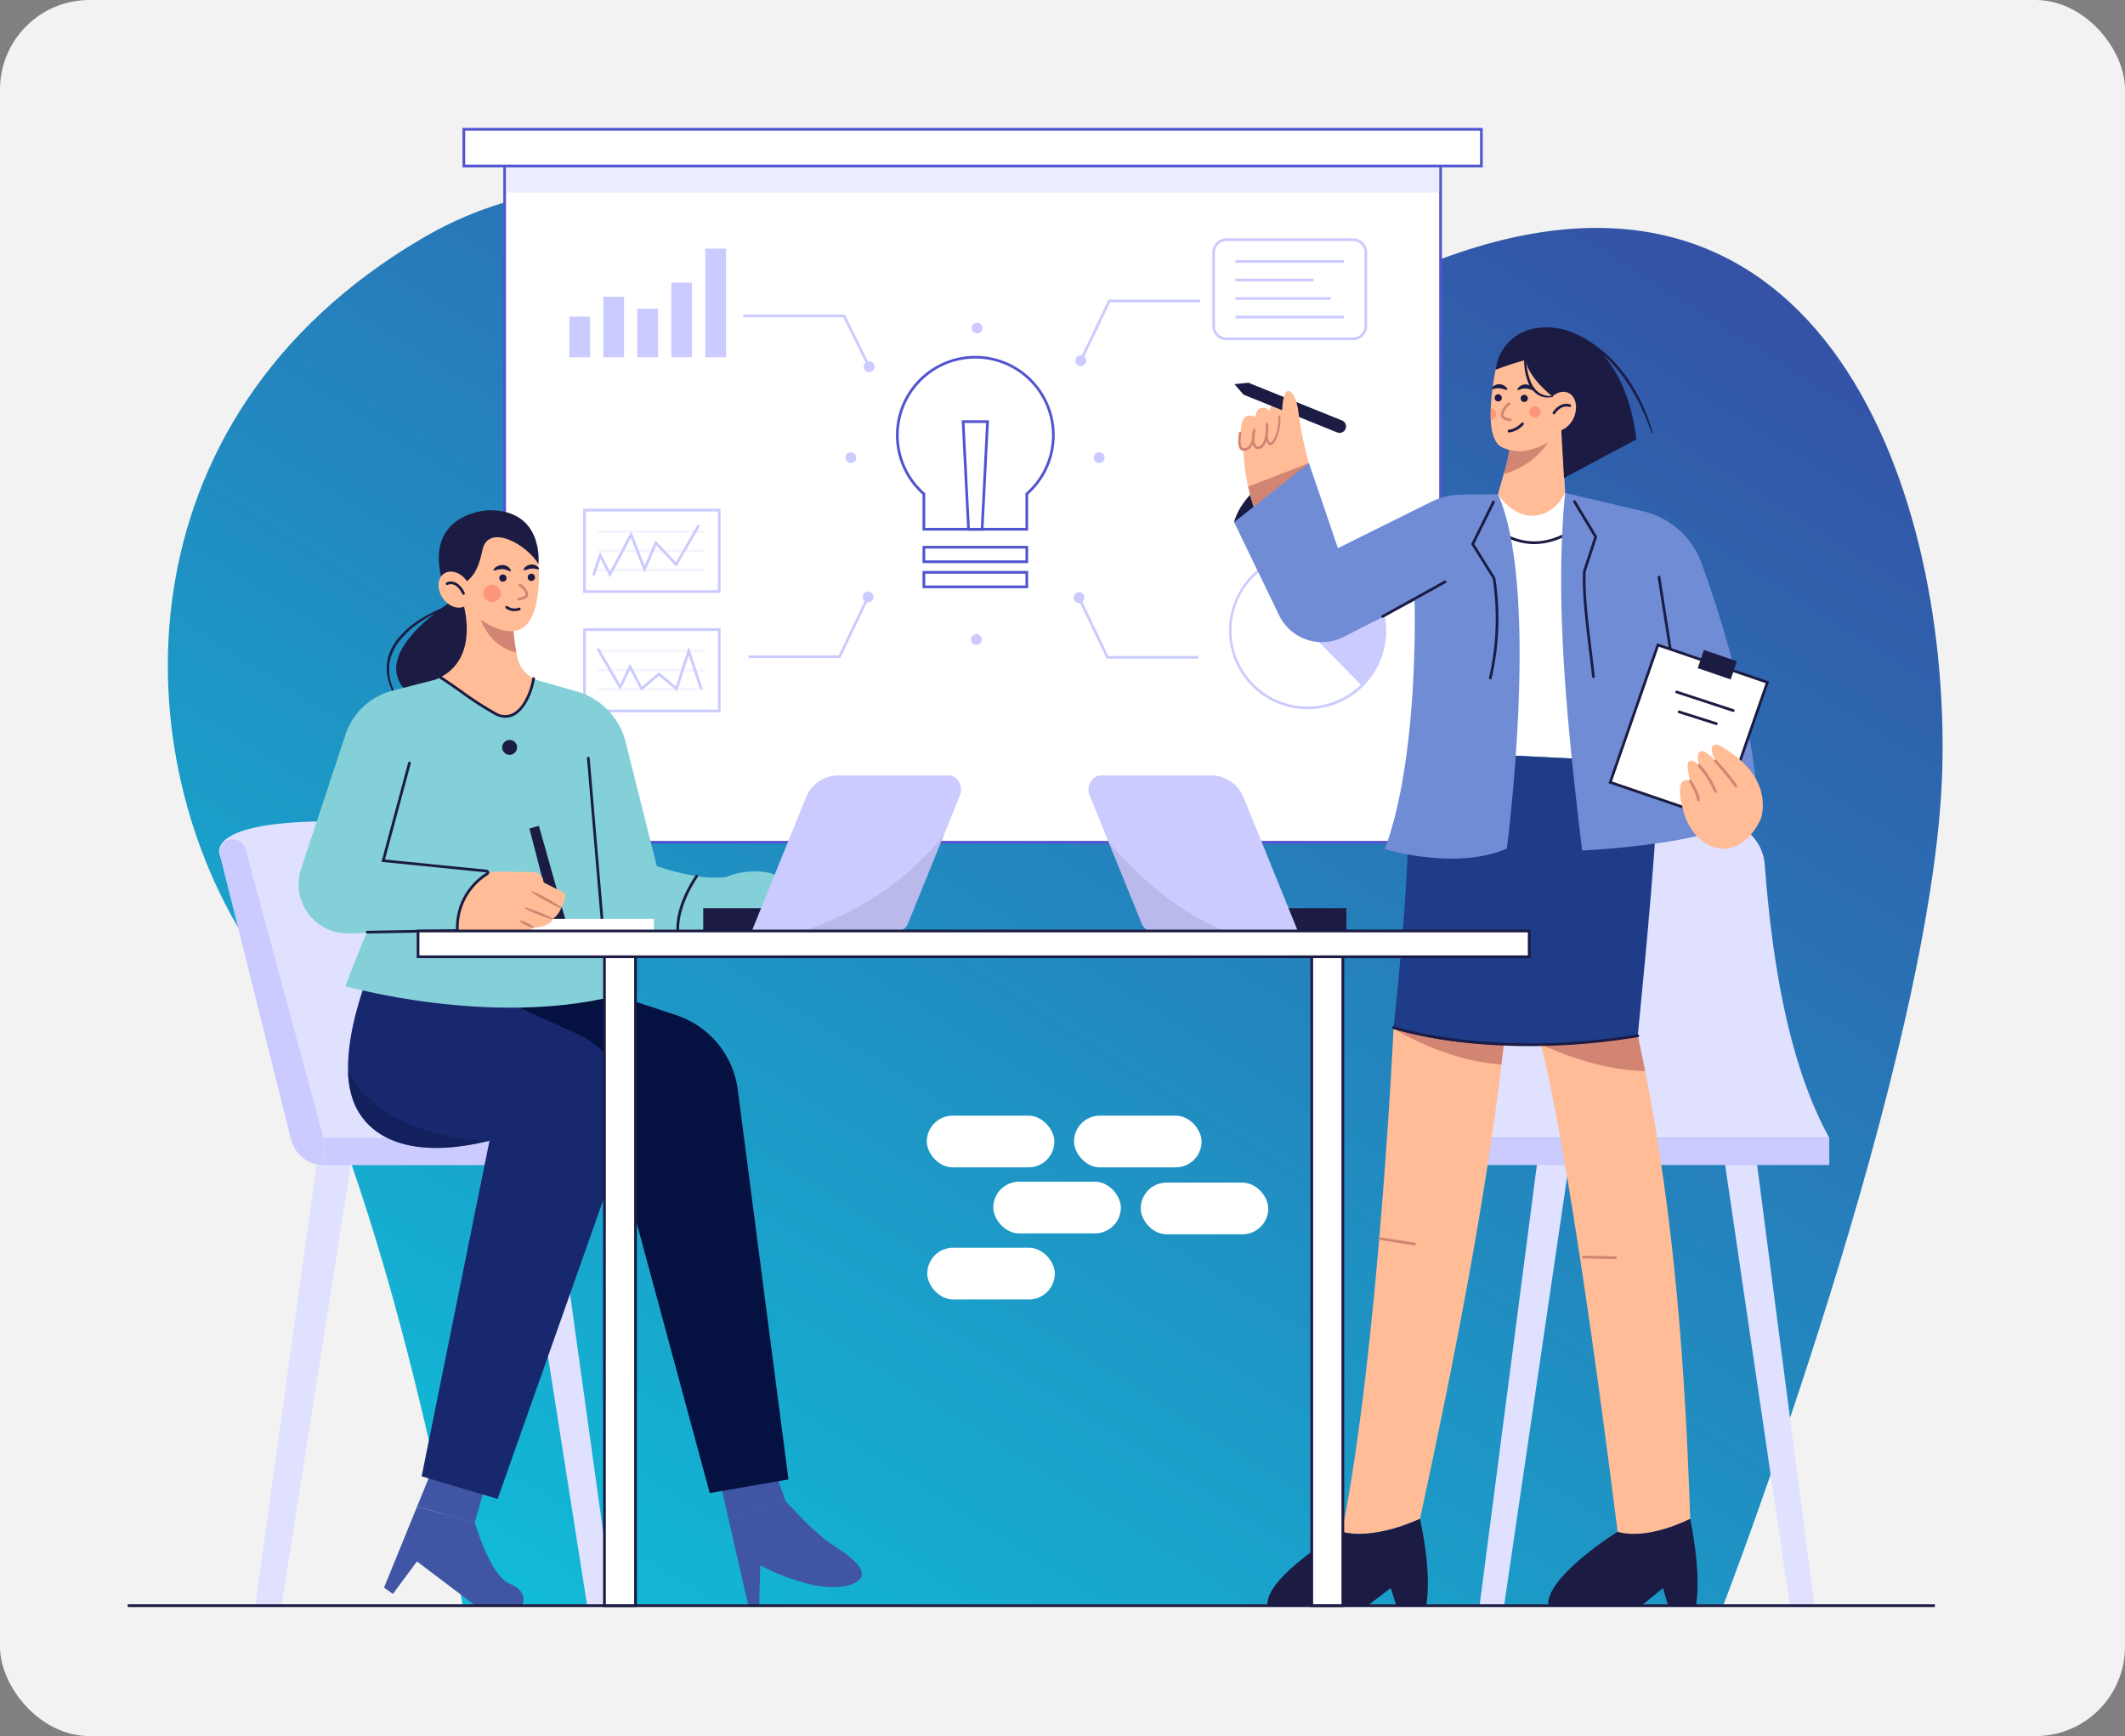 <svg xmlns="http://www.w3.org/2000/svg" xmlns:xlink="http://www.w3.org/1999/xlink" width="475" height="388" viewBox="0 0 475 388">
  <rect x="0" y="0" width="475" height="388" fill="#808080" stroke="none"/>
  <defs>
    <linearGradient id="linear-gradient" x1="0.898" y1="0.087" x2="0.228" y2="1" gradientUnits="objectBoundingBox">
      <stop offset="0" stop-color="#364ea4"/>
      <stop offset="1" stop-color="#11bad6"/>
    </linearGradient>
  </defs>
  <g id="design_the_architecture" transform="translate(-0.146 -0.033)">
    <rect id="Rectangle_1090" data-name="Rectangle 1090" width="475" height="388" rx="20" transform="translate(0.146 0.034)" fill="#f2f2f2"/>
    <g id="Group_4042" data-name="Group 4042" transform="translate(28.692 28.623)">
      <g id="OBJECTS" transform="translate(0 0)">
        <g id="Group_3904" data-name="Group 3904">
          <path id="Path_8513" data-name="Path 8513" d="M73.031,327.291H354.949s47.377-123.226,48.881-187.149S375.253-7.254,288.019,28.091s-155.67-46.249-224.1-6.016S-3.015,137.887,26.314,181.5,73.031,327.291,73.031,327.291Z" transform="translate(1.799 2.669)" fill="url(#linear-gradient)"/>
          <g id="Group_3842" data-name="Group 3842" transform="translate(178.623 220.748)">
            <rect id="Rectangle_951" data-name="Rectangle 951" width="28.512" height="11.558" rx="5.779" fill="#fff"/>
            <rect id="Rectangle_952" data-name="Rectangle 952" width="28.512" height="11.558" rx="5.779" transform="translate(32.905)" fill="#fff"/>
            <rect id="Rectangle_953" data-name="Rectangle 953" width="28.512" height="11.558" rx="5.779" transform="translate(47.816 14.961)" fill="#fff"/>
            <rect id="Rectangle_954" data-name="Rectangle 954" width="28.512" height="11.558" rx="5.779" transform="translate(14.86 14.759)" fill="#fff"/>
            <rect id="Rectangle_955" data-name="Rectangle 955" width="28.512" height="11.558" rx="5.779" transform="translate(0.101 29.518)" fill="#fff"/>
          </g>
          <g id="Group_3865" data-name="Group 3865" transform="translate(74.83)">
            <g id="Group_3845" data-name="Group 3845">
              <g id="Group_3843" data-name="Group 3843" transform="translate(9.122 7.328)">
                <rect id="Rectangle_956" data-name="Rectangle 956" width="209.21" height="152.015" transform="translate(0.303 0.303)" fill="#fff"/>
                <path id="Path_8398" data-name="Path 8398" d="M725.842,536.577H516.025V383.955H725.842Zm-209.21-.607h208.6V384.562h-208.6Z" transform="translate(-516.025 -383.955)" fill="#5254cf"/>
              </g>
              <rect id="Rectangle_957" data-name="Rectangle 957" width="208.651" height="6.821" transform="translate(9.705 7.632)" fill="#e0e0ff" opacity="0.6"/>
              <g id="Group_3844" data-name="Group 3844">
                <rect id="Rectangle_958" data-name="Rectangle 958" width="227.454" height="8.21" transform="translate(0.303 0.303)" fill="#fff"/>
                <path id="Path_8399" data-name="Path 8399" d="M706.488,362.567H478.428V353.75h228.06Zm-227.454-.607H705.882v-7.6H479.035Z" transform="translate(-478.428 -353.75)" fill="#5254cf"/>
              </g>
            </g>
            <g id="Group_3864" data-name="Group 3864" transform="translate(23.885 24.675)">
              <g id="Group_3847" data-name="Group 3847" transform="translate(61.716 18.845)">
                <g id="Group_3846" data-name="Group 3846" transform="translate(11.295 7.43)">
                  <path id="Path_8400" data-name="Path 8400" d="M907.35,602.8H883.739v-8.074a17.741,17.741,0,1,1,23.611,0Zm-23-.607h22.4v-7.741l.1-.091a17.135,17.135,0,1,0-22.6,0l.1.091Z" transform="translate(-877.803 -563.75)" fill="#5254cf"/>
                  <path id="Path_8401" data-name="Path 8401" d="M925.879,742.6H902.268V738.75h23.611Zm-23-.607h22.4v-2.639h-22.4Z" transform="translate(-896.332 -696.292)" fill="#5254cf"/>
                  <path id="Path_8402" data-name="Path 8402" d="M925.879,765.727H902.268v-3.852h23.611Zm-23-.606h22.4v-2.639h-22.4Z" transform="translate(-896.332 -713.806)" fill="#5254cf"/>
                  <path id="Path_8403" data-name="Path 8403" d="M943.216,647.714h-3.61l-1.244-24.666h6.1Zm-3.033-.607h2.456l1.183-23.453H939Z" transform="translate(-923.67 -608.661)" fill="#5254cf"/>
                </g>
                <circle id="Ellipse_441" data-name="Ellipse 441" cx="1.213" cy="1.213" r="1.213" transform="translate(28.204)" fill="#cbcbff"/>
                <circle id="Ellipse_442" data-name="Ellipse 442" cx="1.213" cy="1.213" r="1.213" transform="translate(0 28.962)" fill="#cbcbff"/>
                <circle id="Ellipse_443" data-name="Ellipse 443" cx="1.213" cy="1.213" r="1.213" transform="translate(55.499 28.962)" fill="#cbcbff"/>
                <circle id="Ellipse_444" data-name="Ellipse 444" cx="1.213" cy="1.213" r="1.213" transform="translate(28.053 69.601)" fill="#cbcbff"/>
              </g>
              <g id="Group_3850" data-name="Group 3850" transform="translate(0 2.295)">
                <g id="Group_3848" data-name="Group 3848" transform="translate(38.869 14.73)">
                  <circle id="Ellipse_445" data-name="Ellipse 445" cx="1.213" cy="1.213" r="1.213" transform="translate(26.941 10.463)" fill="#cbcbff"/>
                  <path id="Path_8404" data-name="Path 8404" d="M764.965,537.435l-5.527-11.2H737.084v-.607h22.732l5.694,11.542Z" transform="translate(-737.084 -525.625)" fill="#cbcbff"/>
                </g>
                <g id="Group_3849" data-name="Group 3849">
                  <rect id="Rectangle_959" data-name="Rectangle 959" width="4.636" height="9.092" transform="translate(0 15.192)" fill="#cbcbff"/>
                  <rect id="Rectangle_960" data-name="Rectangle 960" width="4.636" height="13.53" transform="translate(7.598 10.754)" fill="#cbcbff"/>
                  <rect id="Rectangle_961" data-name="Rectangle 961" width="4.636" height="10.871" transform="translate(15.196 13.413)" fill="#cbcbff"/>
                  <rect id="Rectangle_962" data-name="Rectangle 962" width="4.636" height="16.687" transform="translate(22.794 7.596)" fill="#cbcbff"/>
                  <rect id="Rectangle_963" data-name="Rectangle 963" width="4.636" height="24.283" transform="translate(30.392)" fill="#cbcbff"/>
                </g>
              </g>
              <g id="Group_3854" data-name="Group 3854" transform="translate(113.12)">
                <g id="Group_3851" data-name="Group 3851" transform="translate(0 13.689)">
                  <circle id="Ellipse_446" data-name="Ellipse 446" cx="1.213" cy="1.213" r="1.213" transform="translate(0 12.434)" fill="#cbcbff"/>
                  <path id="Path_8405" data-name="Path 8405" d="M1047.544,525.653l-.547-.261,6.451-13.517h20.511v.607h-20.128Z" transform="translate(-1046.058 -511.875)" fill="#cbcbff"/>
                </g>
                <g id="Group_3853" data-name="Group 3853" transform="translate(30.595)">
                  <path id="Path_8406" data-name="Path 8406" d="M1200.7,478.217h-28.3a3.168,3.168,0,0,1-3.164-3.164V458.617a3.168,3.168,0,0,1,3.164-3.164h28.3a3.167,3.167,0,0,1,3.164,3.164v16.436A3.167,3.167,0,0,1,1200.7,478.217Zm-28.3-22.158a2.56,2.56,0,0,0-2.558,2.558v16.436a2.561,2.561,0,0,0,2.558,2.558h28.3a2.561,2.561,0,0,0,2.558-2.558V458.617a2.561,2.561,0,0,0-2.558-2.558Z" transform="translate(-1169.231 -455.453)" fill="#cbcbff"/>
                  <g id="Group_3852" data-name="Group 3852" transform="translate(5.184 4.862)">
                    <rect id="Rectangle_964" data-name="Rectangle 964" width="24.262" height="0.607" fill="#cbcbff"/>
                    <rect id="Rectangle_965" data-name="Rectangle 965" width="17.488" height="0.607" transform="translate(0 4.145)" fill="#cbcbff"/>
                    <rect id="Rectangle_966" data-name="Rectangle 966" width="21.33" height="0.607" transform="translate(0 8.289)" fill="#cbcbff"/>
                    <rect id="Rectangle_967" data-name="Rectangle 967" width="24.262" height="0.607" transform="translate(0 12.434)" fill="#cbcbff"/>
                  </g>
                </g>
              </g>
              <g id="Group_3857" data-name="Group 3857" transform="translate(112.716 70.049)">
                <g id="Group_3855" data-name="Group 3855" transform="translate(0 9.045)">
                  <circle id="Ellipse_447" data-name="Ellipse 447" cx="1.213" cy="1.213" r="1.213" fill="#cbcbff"/>
                  <path id="Path_8407" data-name="Path 8407" d="M1072.291,799.7h-20.51l-6.451-13.516.547-.261,6.286,13.171h20.128Z" transform="translate(-1044.39 -784.838)" fill="#cbcbff"/>
                </g>
                <g id="Group_3856" data-name="Group 3856" transform="translate(34.724)">
                  <path id="Path_8408" data-name="Path 8408" d="M1202.186,779.362a17.568,17.568,0,1,1,12.305-5.036A17.638,17.638,0,0,1,1202.186,779.362Zm.01-34.579A16.992,16.992,0,1,0,1217.8,768.4h0a16.98,16.98,0,0,0-15.607-23.616Z" transform="translate(-1184.58 -744.176)" fill="#cbcbff"/>
                  <path id="Path_8409" data-name="Path 8409" d="M1273.446,806.519a17.222,17.222,0,0,1-3.8,5.593l-11.963-12.176,16.269-5.584A17.2,17.2,0,0,1,1273.446,806.519Z" transform="translate(-1239.945 -782.178)" fill="#cbcbff"/>
                </g>
              </g>
              <g id="Group_3863" data-name="Group 3863" transform="translate(3.083 60.444)">
                <g id="Group_3858" data-name="Group 3858" transform="translate(36.999 18.499)">
                  <circle id="Ellipse_448" data-name="Ellipse 448" cx="1.213" cy="1.213" r="1.213" transform="translate(25.475)" fill="#cbcbff"/>
                  <path id="Path_8410" data-name="Path 8410" d="M762.594,799.073H742.084v-.607h20.128L768.5,785.3l.547.261Z" transform="translate(-742.084 -784.213)" fill="#cbcbff"/>
                </g>
                <g id="Group_3860" data-name="Group 3860">
                  <path id="Path_8411" data-name="Path 8411" d="M620.315,723.387H589.584v-18.8h30.731Zm-30.125-.607h29.518v-17.59H590.191Z" transform="translate(-589.584 -704.584)" fill="#cbcbff"/>
                  <g id="Group_3859" data-name="Group 3859" transform="translate(3.361 4.802)">
                    <rect id="Rectangle_968" data-name="Rectangle 968" width="24.009" height="0.607" fill="#f5f5ff"/>
                    <rect id="Rectangle_969" data-name="Rectangle 969" width="24.009" height="0.607" transform="translate(0 4.296)" fill="#f5f5ff"/>
                    <rect id="Rectangle_970" data-name="Rectangle 970" width="24.009" height="0.607" transform="translate(0 8.593)" fill="#f5f5ff"/>
                  </g>
                  <path id="Path_8412" data-name="Path 8412" d="M601.878,730.861l-2.137-4.127-1.287,3.8-.575-.2,1.745-5.148,2.26,4.365,4.739-8.943,3,7.656,2.394-5.658,4.588,4.894,4.875-8.441.525.3-5.284,9.149-4.51-4.81-2.61,6.17-3.063-7.811Z" transform="translate(-595.866 -715.55)" fill="#cbcbff"/>
                </g>
                <g id="Group_3862" data-name="Group 3862" transform="translate(0 26.688)">
                  <path id="Path_8413" data-name="Path 8413" d="M620.315,833.387H589.584v-18.8h30.731Zm-30.125-.606h29.518v-17.59H590.191Z" transform="translate(-589.584 -814.584)" fill="#cbcbff"/>
                  <g id="Group_3861" data-name="Group 3861" transform="translate(3.361 4.802)">
                    <rect id="Rectangle_971" data-name="Rectangle 971" width="24.009" height="0.607" fill="#f5f5ff"/>
                    <rect id="Rectangle_972" data-name="Rectangle 972" width="24.009" height="0.607" transform="translate(0 4.296)" fill="#f5f5ff"/>
                    <rect id="Rectangle_973" data-name="Rectangle 973" width="24.009" height="0.607" transform="translate(0 8.593)" fill="#f5f5ff"/>
                  </g>
                  <path id="Path_8414" data-name="Path 8414" d="M620.046,841.515l-4.091-3.383-3.962,3.341-2.471-4.725-2.185,4.6-5.293-9.142.525-.3,4.715,8.144,2.212-4.653,2.684,5.132,3.771-3.18,3.794,3.137,2.878-8.873,3.1,9.372-.576.19-2.515-7.612Z" transform="translate(-599.021 -827.476)" fill="#cbcbff"/>
                </g>
              </g>
            </g>
          </g>
          <g id="Group_3866" data-name="Group 3866" transform="translate(20.433 154.965)">
            <path id="Path_8415" data-name="Path 8415" d="M254.429,1000.146s-5.177-9.486,35.765-7.363l22.745,73.7-38.516-.607Z" transform="translate(-254.218 -992.473)" fill="#e0e0ff"/>
            <path id="Path_8416" data-name="Path 8416" d="M293.363,1402.042H287.5l13.95-100.282h7.683Z" transform="translate(-279.425 -1226.721)" fill="#e0e0ff"/>
            <path id="Path_8417" data-name="Path 8417" d="M544.1,1402.042h5.863L536.016,1301.76h-7.683Z" transform="translate(-461.828 -1226.721)" fill="#e0e0ff"/>
            <rect id="Rectangle_974" data-name="Rectangle 974" width="58.549" height="6.065" transform="translate(23.322 70.77)" fill="#cbcbff"/>
            <path id="Path_8418" data-name="Path 8418" d="M277.923,1075.8,260.5,1011.229a2.936,2.936,0,0,0-3.9-1.971h0a2.936,2.936,0,0,0-1.784,3.449l15.847,63.39a7.624,7.624,0,0,0,7.264,5.773h0Z" transform="translate(-254.601 -1005.033)" fill="#cbcbff"/>
          </g>
          <g id="Group_3868" data-name="Group 3868" transform="translate(298.824 154.908)">
            <g id="Group_3867" data-name="Group 3867" transform="translate(3.357 75.073)">
              <path id="Path_8419" data-name="Path 8419" d="M1655.4,1401.949h5.481l-13.042-100.282h-7.183Z" transform="translate(-1586.03 -1301.667)" fill="#e0e0ff"/>
              <path id="Path_8420" data-name="Path 8420" d="M1420.986,1401.949h-5.481l13.042-100.282h7.182Z" transform="translate(-1415.505 -1301.667)" fill="#e0e0ff"/>
            </g>
            <rect id="Rectangle_975" data-name="Rectangle 975" width="81.49" height="6.065" transform="translate(81.527 76.87) rotate(180)" fill="#cbcbff"/>
            <path id="Path_8421" data-name="Path 8421" d="M1483.2,1063.041h-81.529c8.38-15.889,12.49-37.284,14.412-61.13a10.529,10.529,0,0,1,10.5-9.675h31.688a10.526,10.526,0,0,1,10.5,9.722C1470.618,1026.515,1474.819,1047.854,1483.2,1063.041Z" transform="translate(-1401.667 -992.236)" fill="#e0e0ff"/>
          </g>
          <g id="Group_3880" data-name="Group 3880" transform="translate(38.2 85.444)">
            <g id="Group_3869" data-name="Group 3869" transform="translate(19.685 19.541)">
              <path id="Path_8422" data-name="Path 8422" d="M430.966,786.491s-23.074,13.571-9.124,22.669l12.333,4.65L438.22,794.6C436.944,789.64,434.925,786.149,430.966,786.491Z" transform="translate(-415.232 -786.468)" fill="#1b1b43"/>
              <path id="Path_8423" data-name="Path 8423" d="M423.749,792.26a32.972,32.972,0,0,0-3.455,1.48,35.055,35.055,0,0,0-3.287,1.811,20.7,20.7,0,0,0-5.6,4.858,11.714,11.714,0,0,0-1.772,3.21,9.181,9.181,0,0,0-.487,3.613,10.838,10.838,0,0,0,.818,3.591,14.98,14.98,0,0,0,.767,1.7c.284.556.633,1.077.947,1.619l-.195.135a13.954,13.954,0,0,1-2.867-7.012,9.386,9.386,0,0,1,.469-3.833,11.781,11.781,0,0,1,1.842-3.389,20.407,20.407,0,0,1,5.811-4.93,32.566,32.566,0,0,1,6.938-3.08Z" transform="translate(-408.586 -790.684)" fill="#1b1b43"/>
            </g>
            <g id="Group_3874" data-name="Group 3874" transform="translate(11.049 100.158)">
              <g id="Group_3871" data-name="Group 3871" transform="translate(24.446)">
                <g id="Group_3870" data-name="Group 3870" transform="translate(58.847 113.236)">
                  <path id="Path_8424" data-name="Path 8424" d="M745.052,1626.6c-1.424-1.216-2.822-2.437-4.154-3.756q-1.712-1.7-3.333-3.483c-.343-.376-1.134-.972-1.307-1.466l-12.665,4.257,4.422,19.3,2.436.019.222-9.039a47.734,47.734,0,0,0,12.218,4.49c2.636.489,6.077.7,8.588-.386C757.763,1633.831,746.733,1628.035,745.052,1626.6Z" transform="translate(-721.825 -1610.03)" fill="#4155a5"/>
                  <path id="Path_8425" data-name="Path 8425" d="M727.976,1585.476l-11.674,4.4,1.769,7.723,12.665-4.257Z" transform="translate(-716.302 -1585.476)" fill="#4155a5"/>
                </g>
                <path id="Path_8426" data-name="Path 8426" d="M493.463,1121.783l29.193,9.651a20.315,20.315,0,0,1,11.357,9.378h0a20.318,20.318,0,0,1,2.412,7.291l11.323,87.1-17.59,3.033L506.2,1149.684l-32.45-14.86,5.762-16.073Z" transform="translate(-473.75 -1118.75)" fill="#051140"/>
              </g>
              <g id="Group_3873" data-name="Group 3873" transform="translate(0 2.123)">
                <g id="Group_3872" data-name="Group 3872" transform="translate(8.044 112.829)">
                  <path id="Path_8427" data-name="Path 8427" d="M434.272,1640.967c-4.436-1.793-7.833-13.685-7.833-13.685l-12.9-3.578-7.391,18.112,1.982,1.416,5.38-7.267,13.118,9.91h10.381S438.708,1642.76,434.272,1640.967Z" transform="translate(-406.148 -1616.145)" fill="#4155a5"/>
                  <path id="Path_8428" data-name="Path 8428" d="M451.778,1595.665l-12.08-3.115-3.085,7.559,12.9,3.578Z" transform="translate(-429.222 -1592.55)" fill="#4155a5"/>
                </g>
                <path id="Path_8429" data-name="Path 8429" d="M434.612,1166.422l-28.18,79.76-3.336-.995-12.095-3.6-1.553-.461,15.164-75.005c-17.183,4.246-26.7-.388-30.121-8.091a19.67,19.67,0,0,1-1.486-7.321c-.328-10.621,5.125-23.206,5.125-23.206l16.274,1.213,29.933,13.587a19.4,19.4,0,0,1,10.275,24.122Z" transform="translate(-372.992 -1127.5)" fill="#17286e"/>
              </g>
              <path id="Path_8430" data-name="Path 8430" d="M404.657,1238.562c-17.183,4.246-26.7-.388-30.121-8.091a19.669,19.669,0,0,1-1.486-7.321C381.99,1238.878,404.657,1238.562,404.657,1238.562Z" transform="translate(-373.036 -1197.821)" fill="#101d54" opacity="0.6"/>
            </g>
            <g id="Group_3877" data-name="Group 3877" transform="translate(0 37.351)">
              <path id="Path_8431" data-name="Path 8431" d="M391.836,859.875l-18.33,42.337,4.852,7.733s-4.931,11.17-7.733,18.954c0,0,32.4,9.149,60.3,2.173l-4.65-23.857L424.3,870.671l-11.627-10.53Z" transform="translate(-360.15 -859.875)" fill="#84d0d9"/>
              <path id="Path_8432" data-name="Path 8432" d="M548.185,1017.695l-2.679.354-5.377-20.784,2.116-.6Z" transform="translate(-488.53 -963.48)" fill="#1b1b43"/>
              <g id="Group_3875" data-name="Group 3875" transform="translate(52.527 0.267)">
                <path id="Path_8433" data-name="Path 8433" d="M580.424,905.134a52.288,52.288,0,0,1-8.924-2.241l-6.975-27.743A15.761,15.761,0,0,0,554.122,864l-8.928-2.541a6.7,6.7,0,0,1-1.244-.485l8.216,55.338s14.078,1.412,24.186,1.668C576.111,913.15,577.944,907.594,580.424,905.134Z" transform="translate(-543.95 -860.975)" fill="#84d0d9"/>
                <path id="Path_8434" data-name="Path 8434" d="M693.593,1038.762a17.091,17.091,0,0,0-8.593,1.112,23.253,23.253,0,0,1-6.542-.185c-1.873,2.763-5.3,8.395-5.057,13.226,2.114.054,7.546-.136,8.87-.227,7.658-.531,14.709-8.416,14.709-8.416s5.61,5.535,6.065,2.957S698.521,1039.369,693.593,1038.762Z" transform="translate(-641.984 -995.53)" fill="#84d0d9"/>
              </g>
              <rect id="Rectangle_976" data-name="Rectangle 976" width="33.112" height="2.782" transform="translate(46.312 53.972)" fill="#fff"/>
              <path id="Path_8435" data-name="Path 8435" d="M467.6,1051.988s14.178,1.971,17.059-.682c0,0,3.412.076,4.246-1.9a5.376,5.376,0,0,0,1.9-2.5s1.213-1.971.834-3.26l-4.777-2.426s-.019-.166-.062-.409a2.288,2.288,0,0,0-2.219-1.893l-8.258-.109a6.064,6.064,0,0,0-2.2.383l-8.488,3.166Z" transform="translate(-432.101 -995.397)" fill="#ffbc96"/>
              <path id="Path_8436" data-name="Path 8436" d="M352.33,882.2l-8.492,18.954,26.688,2.123c-7.885,3.791-7.582,13.192-7.582,13.192l-24.207.631a11,11,0,0,1-11.288-11,10.9,10.9,0,0,1,.558-3.451l9.929-29.993a14.976,14.976,0,0,1,10.463-9.79l9.693-2.505c.364-.152.716-.315,1.043-.485Z" transform="translate(-327.45 -859.875)" fill="#84d0d9"/>
              <g id="Group_3876" data-name="Group 3876" transform="translate(49.469 47.768)">
                <path id="Path_8437" data-name="Path 8437" d="M548.665,1060.607a36.822,36.822,0,0,1-3.368-1.66,30.855,30.855,0,0,1-3.19-1.98l.115-.207a30.864,30.864,0,0,1,3.368,1.659,36.835,36.835,0,0,1,3.19,1.98Z" transform="translate(-539.497 -1056.76)" fill="#d28572"/>
                <path id="Path_8438" data-name="Path 8438" d="M541.972,1074.456a29.425,29.425,0,0,1-3.177-1.081,24.7,24.7,0,0,1-3.04-1.421l.089-.22a24.643,24.643,0,0,1,3.177,1.081,29.408,29.408,0,0,1,3.04,1.421Z" transform="translate(-534.686 -1068.101)" fill="#d28572"/>
                <path id="Path_8439" data-name="Path 8439" d="M534.381,1085.472a7.6,7.6,0,0,1-1.6-.575,6.363,6.363,0,0,1-1.436-.9l.1-.213a6.375,6.375,0,0,1,1.6.574,7.6,7.6,0,0,1,1.436.9Z" transform="translate(-531.348 -1077.224)" fill="#d28572"/>
              </g>
              <path id="Path_8440" data-name="Path 8440" d="M389.887,975.914a.3.3,0,0,1-.005-.607l19.815-.348a14.379,14.379,0,0,1,6.791-12.637l.016-.366-.03.3L393.039,959.9,399,937.724a.3.3,0,0,1,.586.158l-5.771,21.491,22.723,2.281a.641.641,0,0,1,.273,1.184,13.806,13.806,0,0,0-6.5,12.412l.006.3-20.421.359Z" transform="translate(-374.509 -918.667)" fill="#1b1b43"/>
              <path id="Path_8441" data-name="Path 8441" d="M596.461,969.365a.3.3,0,0,1-.3-.278l-3.033-35.634a.3.3,0,0,1,.276-.328.3.3,0,0,1,.328.276l3.033,35.635a.3.3,0,0,1-.276.328Z" transform="translate(-528.668 -915.352)" fill="#1b1b43"/>
              <path id="Path_8442" data-name="Path 8442" d="M676.015,1056.022a.3.3,0,0,1-.3-.249c-1.181-6.453,3.907-13.611,4.124-13.912a.3.3,0,0,1,.492.354c-.051.072-5.154,7.252-4.02,13.449a.3.3,0,0,1-.244.353A.337.337,0,0,1,676.015,1056.022Z" transform="translate(-591.087 -997.612)" fill="#1b1b43"/>
              <circle id="Ellipse_449" data-name="Ellipse 449" cx="1.668" cy="1.668" r="1.668" transform="translate(45.503 13.981)" fill="#1b1b43"/>
            </g>
            <g id="Group_3879" data-name="Group 3879" transform="translate(29.772)">
              <path id="Path_8443" data-name="Path 8443" d="M478.891,803.433c-.728,4.41-3.706,10.232-8.34,7.952-3.409-1.674-9.062-6.059-12.5-8.219,9.407-4.919,4.77-17.772,4.643-18.166l11.5,4.246s0,.073.006.2a55.71,55.71,0,0,0,.837,8.164c.085.43.176.849.273,1.262A6.949,6.949,0,0,0,478.891,803.433Z" transform="translate(-456.136 -765.815)" fill="#ffbc96"/>
              <path id="Path_8444" data-name="Path 8444" d="M501.845,809.69c-6.757-1.559-8.395-8.546-8.395-8.74l7.558.576A55.7,55.7,0,0,0,501.845,809.69Z" transform="translate(-482.948 -777.895)" fill="#d28572"/>
              <path id="Path_8445" data-name="Path 8445" d="M491.634,725.093s1.213,13.723-5.08,14.86c-6.183,1.117-13.116-7.354-13.116-7.354l1.061-12.662,7.051-4.625C486.556,717.341,489.817,720.174,491.634,725.093Z" transform="translate(-467.791 -713.035)" fill="#ffbc96"/>
              <path id="Path_8446" data-name="Path 8446" d="M460.991,722.76c3.336-1.137,4.549-4.018,5.383-7.961,1.283-6.063,10.008-1.213,12.51,3.185,0,0,1.365-12.283-11.221-12.055,0,0-14.633.531-10.236,16Z" transform="translate(-455.041 -705.925)" fill="#1b1b43"/>
              <ellipse id="Ellipse_450" data-name="Ellipse 450" cx="3.298" cy="4.322" rx="3.298" ry="4.322" transform="translate(0 16.015) rotate(-34.106)" fill="#ffbc96"/>
              <g id="Group_3878" data-name="Group 3878" transform="translate(11.524 12.136)">
                <path id="Path_8447" data-name="Path 8447" d="M538.542,765.184a.809.809,0,1,0,.809-.809A.809.809,0,0,0,538.542,765.184Z" transform="translate(-528.624 -762.33)" fill="#1b1b43"/>
                <path id="Path_8448" data-name="Path 8448" d="M512.344,765.876a.809.809,0,1,0,.809-.809A.809.809,0,0,0,512.344,765.876Z" transform="translate(-508.782 -762.854)" fill="#1b1b43"/>
                <path id="Path_8449" data-name="Path 8449" d="M529.419,777.23a.3.3,0,0,1-.023-.606,3.1,3.1,0,0,0,1.323-.4.417.417,0,0,0,.191-.374,3.049,3.049,0,0,0-1.456-1.832.3.3,0,0,1,.336-.505,3.542,3.542,0,0,1,1.727,2.324,1.022,1.022,0,0,1-.44.878,3.735,3.735,0,0,1-1.634.518Z" transform="translate(-521.484 -769.21)" fill="#d28572"/>
                <path id="Path_8450" data-name="Path 8450" d="M537.975,757.027a5.718,5.718,0,0,0-.749-.16,3.137,3.137,0,0,0-.7-.013,4.637,4.637,0,0,0-.7.135c-.244.063-.491.153-.784.222l-.015,0a.19.19,0,0,1-.205-.283,1.961,1.961,0,0,1,.677-.672,2.162,2.162,0,0,1,.951-.309,2.066,2.066,0,0,1,1,.173,1.68,1.68,0,0,1,.759.638.182.182,0,0,1-.2.274Z" transform="translate(-525.788 -755.946)" fill="#1b1b43"/>
                <path id="Path_8451" data-name="Path 8451" d="M507.026,757.354a2.331,2.331,0,0,1,.85-.682,2.526,2.526,0,0,1,1.1-.261,2.068,2.068,0,0,1,1.121.306,1.935,1.935,0,0,1,.755.813.185.185,0,0,1-.233.256l-.023-.009a7.106,7.106,0,0,0-.837-.336,2.59,2.59,0,0,0-.788-.125,5.918,5.918,0,0,0-1.726.318l-.021.006a.184.184,0,0,1-.2-.287Z" transform="translate(-504.726 -756.298)" fill="#1b1b43"/>
                <ellipse id="Ellipse_451" data-name="Ellipse 451" cx="1.947" cy="1.932" rx="1.947" ry="1.932" transform="translate(0 4.526)" fill="#fe5b52" opacity="0.4"/>
                <path id="Path_8452" data-name="Path 8452" d="M519.97,795.221a2.908,2.908,0,0,1-1.9-.633.3.3,0,0,1,.41-.447,2.626,2.626,0,0,0,2.513.313.3.3,0,1,1,.176.58A4.114,4.114,0,0,1,519.97,795.221Z" transform="translate(-513.042 -784.815)" fill="#1b1b43"/>
              </g>
              <path id="Path_8453" data-name="Path 8453" d="M466.989,774.508a.3.3,0,0,1-.278-.182c-.051-.117-1.273-2.848-3.27-2.015a.3.3,0,0,1-.234-.56c2.037-.849,3.546,1.154,4.06,2.332a.3.3,0,0,1-.278.424Z" transform="translate(-459.901 -755.627)" fill="#1b1b43"/>
              <path id="Path_8454" data-name="Path 8454" d="M471.635,867.965a4.892,4.892,0,0,1-2.165-.545,72.421,72.421,0,0,1-8.011-5.161c-1.668-1.169-3.244-2.273-4.518-3.073a.3.3,0,0,1,.322-.514c1.287.808,2.869,1.916,4.544,3.09a72.134,72.134,0,0,0,7.93,5.113,3.763,3.763,0,0,0,3.539.072c2.325-1.2,3.869-4.78,4.368-7.8a.3.3,0,0,1,.349-.25.3.3,0,0,1,.25.349c-.524,3.171-2.177,6.95-4.689,8.242A4.152,4.152,0,0,1,471.635,867.965Z" transform="translate(-455.189 -821.578)" fill="#1b1b43"/>
            </g>
          </g>
          <g id="Group_3896" data-name="Group 3896" transform="translate(247.318 44.583)">
            <g id="Group_3882" data-name="Group 3882" transform="translate(7.426 153.756)">
              <g id="Group_3881" data-name="Group 3881">
                <path id="Path_8455" data-name="Path 8455" d="M1325.6,1171.25q-.528,5.4-1.207,10.979c-3.676,30.77-10.384,65.434-18.2,101.535-11.373,5.107-17.438,2.881-17.438,2.881,8.188-40.942,11.524-112.514,11.524-112.514Z" transform="translate(-1272.066 -1171.25)" fill="#ffbc96"/>
                <path id="Path_8456" data-name="Path 8456" d="M1236.667,1637.881s-16.983,9.856-16.68,16.377h22.594l5-3.791,1.213,3.943h6.672s1.516-6.065-1.365-19.41C1242.733,1640.105,1236.667,1637.881,1236.667,1637.881Z" transform="translate(-1219.983 -1522.486)" fill="#1b1b43"/>
                <path id="Path_8457" data-name="Path 8457" d="M1361.573,1171.25q-.528,5.4-1.207,10.979c-13.126-.9-24.116-8.1-24.116-8.1Z" transform="translate(-1308.042 -1171.25)" fill="#d28572"/>
              </g>
              <path id="Path_8458" data-name="Path 8458" d="M1500.076,1286.6l-9.6,7.279-6.636-4.4s-9.935-81.186-17.183-108.978c-.57-2.189-1.122-4.046-1.656-5.507l23.352,3.639q.864,3.948,1.644,7.9C1496.564,1219.66,1498.973,1253.086,1500.076,1286.6Z" transform="translate(-1405.555 -1174.09)" fill="#ffbc96"/>
              <path id="Path_8459" data-name="Path 8459" d="M1494.178,1637.881s-15.81,9.856-15.527,16.377h21.032l4.658-3.791,1.13,3.943h6.211s1.411-6.065-1.27-19.41C1499.824,1640.105,1494.178,1637.881,1494.178,1637.881Z" transform="translate(-1415.891 -1522.486)" fill="#1b1b43"/>
              <path id="Path_8460" data-name="Path 8460" d="M1490,1186.542c-11.512-.158-23.176-5.932-23.176-5.932l-.164-.1c-.57-2.189-1.122-4.046-1.656-5.507l23.352,3.639Q1489.216,1182.588,1490,1186.542Z" transform="translate(-1405.555 -1174.09)" fill="#d28572"/>
              <path id="Path_8461" data-name="Path 8461" d="M1322.729,1376.261l7.733,1.213c.382.06.546-.524.161-.585l-7.733-1.214c-.382-.06-.546.525-.161.585Z" transform="translate(-1297.635 -1326.075)" fill="#d28572"/>
              <path id="Path_8462" data-name="Path 8462" d="M1510.333,1393.218l7.127.151a.3.3,0,0,0,0-.607l-7.127-.151a.3.3,0,0,0,0,.607Z" transform="translate(-1439.668 -1338.905)" fill="#d28572"/>
            </g>
            <g id="Group_3892" data-name="Group 3892" transform="translate(0 12.363)">
              <path id="Path_8463" data-name="Path 8463" d="M1189.375,675.692s1.921-9.553,16.73-13.192l-7.329,13.5Z" transform="translate(-1189.375 -644.538)" fill="#1b1b43"/>
              <g id="Group_3884" data-name="Group 3884" transform="translate(0.057)">
                <path id="Path_8464" data-name="Path 8464" d="M1223.748,612.626c-.229,1.808-.858,3.791-1.866,3.791s-1.327-1.63-1.244-3.867c.137-3.691.734-4.322,1.742-4.322S1224.2,609.025,1223.748,612.626Z" transform="translate(-1213.1 -603.434)" fill="#ffbc96"/>
                <path id="Path_8465" data-name="Path 8465" d="M1189.61,588.788l2.05,2.351,20.886,8.416a1.441,1.441,0,1,0,1.077-2.672l-20.886-8.416Z" transform="translate(-1189.61 -588.467)" fill="#1b1b43"/>
                <path id="Path_8466" data-name="Path 8466" d="M1212.4,612.194l-3.033,6.975-8.589,4.8a43.408,43.408,0,0,1-1.965-6.526,44.884,44.884,0,0,1-1.122-9.8l8.546-3.439.2-4.446c.455-6.138,2.936-3.676,3.567.679A74.182,74.182,0,0,0,1212.4,612.194Z" transform="translate(-1195.73 -594.232)" fill="#ffbc96"/>
                <path id="Path_8467" data-name="Path 8467" d="M1215.912,662.5l-3.033,6.975-8.589,4.8a43.385,43.385,0,0,1-1.965-6.526Z" transform="translate(-1199.24 -644.538)" fill="#d28572"/>
                <path id="Path_8468" data-name="Path 8468" d="M1211.371,615.96c-.261,1.808-.978,3.791-2.127,3.791s-1.513-1.63-1.418-3.867c.156-3.691.837-4.322,1.985-4.322S1211.891,612.359,1211.371,615.96Z" transform="translate(-1203.396 -605.96)" fill="#ffbc96"/>
                <path id="Path_8469" data-name="Path 8469" d="M1199.01,623.147c-.286,1.808-1.073,3.791-2.334,3.791s-1.66-1.63-1.556-3.867c.171-3.691.918-4.322,2.179-4.322S1199.582,619.546,1199.01,623.147Z" transform="translate(-1193.771 -611.403)" fill="#ffbc96"/>
                <g id="Group_3883" data-name="Group 3883" transform="translate(0.854 7.34)">
                  <path id="Path_8470" data-name="Path 8470" d="M1219.1,625.355c-.41-.04-.871-.525-1.081-2.293a.318.318,0,0,1,.2-.355c.134-.031.254.075.274.239.142,1.2.422,1.864.74,1.8.75-.165,1.91-3.23,1.688-5.676a.314.314,0,0,1,.213-.346c.134-.027.252.086.267.252.23,2.543-.951,6.113-2.106,6.367A.63.63,0,0,1,1219.1,625.355Z" transform="translate(-1211.979 -618.719)" fill="#d28572"/>
                  <path id="Path_8471" data-name="Path 8471" d="M1206.975,631.323a1.119,1.119,0,0,1-.768-.463c-.525-.681-.6-1.963-.219-3.808a.286.286,0,0,1,.338-.235.3.3,0,0,1,.216.358c-.44,2.143-.132,2.974.091,3.278a.584.584,0,0,0,.414.268,1.141,1.141,0,0,0,.894-.419c1.073-1.213.912-4.479.91-4.512a.3.3,0,0,1,.266-.324.288.288,0,0,1,.3.281c.008.145.175,3.565-1.066,4.968a1.689,1.689,0,0,1-1.309.612A.526.526,0,0,1,1206.975,631.323Z" transform="translate(-1202.688 -623.828)" fill="#d28572"/>
                  <path id="Path_8472" data-name="Path 8472" d="M1194.266,637.883c-.043,0-.086-.01-.13-.017a.949.949,0,0,1-.648-.442c-.638-.972-.233-3.29-.185-3.551a.284.284,0,1,1,.556.11c-.118.64-.33,2.442.095,3.09a.4.4,0,0,0,.274.2c.864.135,1.476-.432,2-1.844a.282.282,0,0,1,.368-.175.307.307,0,0,1,.158.392C1196.529,636.242,1195.863,638.039,1194.266,637.883Z" transform="translate(-1193.132 -630.009)" fill="#d28572"/>
                </g>
              </g>
              <g id="Group_3885" data-name="Group 3885" transform="translate(35.331 24.634)">
                <path id="Path_8473" data-name="Path 8473" d="M1418.033,710.622,1397.563,690l-15.012.3-16,57.457,52.119,2.55C1419.32,735.423,1419.254,722.019,1418.033,710.622Z" transform="translate(-1358.895 -690)" fill="#fff"/>
                <path id="Path_8474" data-name="Path 8474" d="M1343.6,928.07l-4.015,14.419c0,18.2-3.336,47.31-3.336,47.31,20.926,7.582,54.589,1.82,54.589,1.82,2.179-21.955,4.078-42.609,4.882-61Z" transform="translate(-1335.947 -870.31)" fill="#1f3c88"/>
                <path id="Path_8475" data-name="Path 8475" d="M1440.048,727.468a14.566,14.566,0,0,1-7.615-2.263,4.567,4.567,0,0,0-.4-.231.277.277,0,0,1-.275-.3.326.326,0,0,1,.333-.3c.146,0,.275.079.66.311,4.921,2.978,10.054,2.889,15.256-.267a.3.3,0,0,1,.315.519A15.881,15.881,0,0,1,1440.048,727.468Z" transform="translate(-1408.28 -716.035)" fill="#1b1b43"/>
                <path id="Path_8476" data-name="Path 8476" d="M1365.744,1185.692c-18.853,0-30.381-3.8-30.538-3.85a.3.3,0,1,1,.194-.574c.215.073,21.85,7.189,54.443,1.808a.3.3,0,1,1,.1.6A148.583,148.583,0,0,1,1365.744,1185.692Z" transform="translate(-1334.999 -1062.066)" fill="#1b1b43"/>
              </g>
              <path id="Path_8477" data-name="Path 8477" d="M1248.361,669.475l-8.28.071a15,15,0,0,0-6.535,1.561l-20.972,10.4-6.47-19-16.73,13.192L1199.42,696.5a10.637,10.637,0,0,0,8.871,5.989h0a10.636,10.636,0,0,0,5.527-1.131l15.892-8.076s1.062,35.028-6.672,55.5c0,0,16.073,4.852,27.295-.152C1250.333,748.629,1257.914,691.007,1248.361,669.475Z" transform="translate(-1189.375 -644.538)" fill="#708cd5"/>
              <path id="Path_8478" data-name="Path 8478" d="M1534.4,756.113c-2.123-20.624-9.023-41.362-12.34-50.44a18.4,18.4,0,0,0-5.549-7.851h0a18.443,18.443,0,0,0-7.563-3.756L1491.586,690c-2.383,23.83.386,51.626,3.791,79.912,0,0,26.081-1.213,34.421-6.369Z" transform="translate(-1417.588 -665.366)" fill="#708cd5"/>
              <path id="Path_8479" data-name="Path 8479" d="M1583.12,787.479a.3.3,0,0,1-.3-.256l-3.235-20.622a.3.3,0,0,1,.6-.094l3.235,20.622a.3.3,0,0,1-.253.347A.317.317,0,0,1,1583.12,787.479Z" transform="translate(-1484.911 -723.117)" fill="#1b1b43"/>
              <g id="Group_3886" data-name="Group 3886" transform="translate(83.687 58.226)">
                <path id="Path_8480" data-name="Path 8480" d="M1560.359,869.086l-24.461-8.348,10.655-30.694,24.461,8.348Z" transform="translate(-1535.512 -829.659)" fill="#fff"/>
                <path id="Path_8481" data-name="Path 8481" d="M1559.342,868.27l-25.035-8.544.1-.288,10.753-30.979L1570.195,837l-.1.288Zm-24.262-8.921,23.887,8.152,10.456-30.121-23.887-8.152Z" transform="translate(-1534.307 -828.459)" fill="#1b1b43"/>
              </g>
              <g id="Group_3889" data-name="Group 3889" transform="translate(98.613 68.81)">
                <g id="Group_3887" data-name="Group 3887">
                  <line id="Line_261" data-name="Line 261" x2="12.636" y2="4.145" transform="translate(0.304 0.303)" fill="#fff"/>
                  <path id="Path_8482" data-name="Path 8482" d="M1608.772,876.834a.3.3,0,0,1-.095-.015l-12.637-4.145a.3.3,0,1,1,.19-.576l12.636,4.145a.3.3,0,0,1-.095.591Z" transform="translate(-1595.832 -872.082)" fill="#1b1b43"/>
                </g>
                <g id="Group_3888" data-name="Group 3888" transform="translate(0.556 4.448)">
                  <line id="Line_262" data-name="Line 262" x2="8.289" y2="2.628" transform="translate(0.303 0.304)" fill="#fff"/>
                  <path id="Path_8483" data-name="Path 8483" d="M1606.717,893.65a.292.292,0,0,1-.092-.014l-8.289-2.628a.3.3,0,1,1,.183-.578l8.29,2.628a.3.3,0,0,1-.092.592Z" transform="translate(-1598.125 -890.414)" fill="#1b1b43"/>
                </g>
              </g>
              <rect id="Rectangle_977" data-name="Rectangle 977" width="7.784" height="4.302" transform="matrix(0.946, 0.324, -0.324, 0.946, 105.023, 59.719)" fill="#1b1b43"/>
              <path id="Path_8484" data-name="Path 8484" d="M1325.3,778.964a.3.3,0,0,1-.147-.569l13.95-7.733a.3.3,0,1,1,.294.531l-13.951,7.733A.3.3,0,0,1,1325.3,778.964Z" transform="translate(-1292.095 -726.429)" fill="#1b1b43"/>
              <g id="Group_3891" data-name="Group 3891" transform="translate(99.644 80.904)">
                <path id="Path_8485" data-name="Path 8485" d="M1618.156,938.545s3.639-9.4-9.3-16.478c0,0-3.134-1.213-.809,3.538,0,0-4.954-5.661-3.741.91,0,0-3.942-3.943-1.921,3.538,0,0-3.942-2.123-1.516,6.773S1613,949.26,1618.156,938.545Z" transform="translate(-1600.081 -921.929)" fill="#ffbc96"/>
                <g id="Group_3890" data-name="Group 3890" transform="translate(2.002 3.374)">
                  <path id="Path_8486" data-name="Path 8486" d="M1636.52,942a.3.3,0,0,1-.253-.135,55.049,55.049,0,0,0-4.518-5.521.3.3,0,0,1,.443-.415,55.688,55.688,0,0,1,4.58,5.6.3.3,0,0,1-.252.471Z" transform="translate(-1626.006 -935.833)" fill="#d28572"/>
                  <path id="Path_8487" data-name="Path 8487" d="M1620.61,946.37a.3.3,0,0,1-.282-.193,20.78,20.78,0,0,0-3.58-5.666.3.3,0,1,1,.445-.411,20.974,20.974,0,0,1,3.7,5.858.3.3,0,0,1-.282.413Z" transform="translate(-1614.646 -938.99)" fill="#d28572"/>
                  <path id="Path_8488" data-name="Path 8488" d="M1610.455,959.019a.3.3,0,0,1-.3-.284c-.095-1.52-1.754-4.073-1.771-4.1a.3.3,0,0,1,.508-.332c.072.11,1.764,2.715,1.868,4.393a.3.3,0,0,1-.283.322Z" transform="translate(-1608.332 -949.719)" fill="#d28572"/>
                </g>
              </g>
              <path id="Path_8489" data-name="Path 8489" d="M1506.216,736.4a.3.3,0,0,1-.3-.27c-.19-1.73-.417-3.569-.648-5.453-.8-6.5-1.626-13.22-1.375-18.15l.015-.079,2.484-7.551-4.679-7.766a.3.3,0,0,1,.52-.313l4.823,8-2.558,7.777c-.241,4.873.58,11.548,1.373,18,.232,1.887.458,3.729.649,5.461a.3.3,0,0,1-.268.335Z" transform="translate(-1425.9 -670.416)" fill="#1b1b43"/>
              <path id="Path_8490" data-name="Path 8490" d="M1412.027,737.015a.3.3,0,0,1-.065-.007.3.3,0,0,1-.231-.361,58.519,58.519,0,0,0,.817-22.165l-4.81-7.676,4.725-9.554a.3.3,0,0,1,.544.269l-4.575,9.25,4.7,7.545a59.071,59.071,0,0,1-.811,22.46A.3.3,0,0,1,1412.027,737.015Z" transform="translate(-1354.759 -670.732)" fill="#1b1b43"/>
            </g>
            <g id="Group_3895" data-name="Group 3895" transform="translate(57.322)">
              <path id="Path_8491" data-name="Path 8491" d="M1447.512,642.512c-2.729,5.459-9.7,7.885-15.012.3.382-1.468.837-2.978,1.28-4.525a36.843,36.843,0,0,0,1.68-9.286c.012-.564.006-1.134-.03-1.7l11.324,1.062Z" transform="translate(-1430.836 -605.516)" fill="#ffbc96"/>
              <path id="Path_8492" data-name="Path 8492" d="M1448.219,635.55s-2.62,5.847-10.444,8.061a36.854,36.854,0,0,0,1.68-9.286Z" transform="translate(-1434.831 -610.836)" fill="#d28572"/>
              <path id="Path_8493" data-name="Path 8493" d="M1444.895,558.407l-3.839,12.737s-6.472,5.987-12.841,2.936c-1.722-.831-2.4-3.3-2.541-6.193-.042-.8-.042-1.638-.006-2.481a60.783,60.783,0,0,1,1.438-10.232l9.5-4.749Z" transform="translate(-1425.64 -547.292)" fill="#ffbc96"/>
              <path id="Path_8494" data-name="Path 8494" d="M1447.523,556.209s-9.6-5.762-10.513-11.423a65.611,65.611,0,0,0-6.7,2.2,10.652,10.652,0,0,1,10.008-9.4c8.7-.884,19.131,6.141,21.456,24.944l-16.175,8.643-.809-14.153Z" transform="translate(-1429.178 -537.51)" fill="#1b1b43"/>
              <g id="Group_3893" data-name="Group 3893" transform="translate(10.601 13.256)">
                <ellipse id="Ellipse_452" data-name="Ellipse 452" cx="4.549" cy="3.387" rx="4.549" ry="3.387" transform="translate(0 8.353) rotate(-66.643)" fill="#ffbc96"/>
                <path id="Path_8495" data-name="Path 8495" d="M1483.1,610.218a.3.3,0,0,1-.259-.461c.015-.024,1.513-2.433,3.867-1.766a.3.3,0,0,1-.166.583c-1.915-.545-3.171,1.477-3.183,1.5A.3.3,0,0,1,1483.1,610.218Z" transform="translate(-1479.528 -604.059)" fill="#1b1b43"/>
              </g>
              <g id="Group_3894" data-name="Group 3894" transform="translate(0 12.695)">
                <path id="Path_8496" data-name="Path 8496" d="M1430.992,599.872a.809.809,0,1,1-.809-.809A.809.809,0,0,1,1430.992,599.872Z" transform="translate(-1428.469 -596.825)" fill="#1b1b43"/>
                <path id="Path_8497" data-name="Path 8497" d="M1454.95,600.392a.809.809,0,1,1-.809-.809A.809.809,0,0,1,1454.95,600.392Z" transform="translate(-1446.614 -597.219)" fill="#1b1b43"/>
                <path id="Path_8498" data-name="Path 8498" d="M1437.1,610.862h-.027a3.447,3.447,0,0,1-1.646-.591,1.162,1.162,0,0,1-.425-.955,4.053,4.053,0,0,1,1.712-2.588.3.3,0,1,1,.365.484,3.487,3.487,0,0,0-1.471,2.118.553.553,0,0,0,.206.474,2.88,2.88,0,0,0,1.311.453.3.3,0,0,1-.026.605Z" transform="translate(-1432.73 -602.584)" fill="#d28572"/>
                <path id="Path_8499" data-name="Path 8499" d="M1441.761,627.328a.3.3,0,0,1-.033-.6,4.682,4.682,0,0,0,2.781-1.509.3.3,0,0,1,.469.385,5.224,5.224,0,0,1-3.183,1.727Z" transform="translate(-1437.621 -616.548)" fill="#1b1b43"/>
                <path id="Path_8500" data-name="Path 8500" d="M1426.92,590.655a1.683,1.683,0,0,1,.76-.638,2.069,2.069,0,0,1,1-.173,2.168,2.168,0,0,1,.952.309,1.961,1.961,0,0,1,.677.672.189.189,0,0,1-.205.283l-.015,0c-.294-.069-.54-.16-.784-.223a4.693,4.693,0,0,0-.7-.135,3.133,3.133,0,0,0-.7.013,5.7,5.7,0,0,0-.75.16l-.039.01a.182.182,0,0,1-.2-.273Z" transform="translate(-1426.589 -589.837)" fill="#1b1b43"/>
                <path id="Path_8501" data-name="Path 8501" d="M1454.056,591.436a5.921,5.921,0,0,0-1.692-.466,2.586,2.586,0,0,0-.8.056,7.114,7.114,0,0,0-.863.263l-.022.007a.185.185,0,0,1-.211-.275,1.935,1.935,0,0,1,.823-.745,2.066,2.066,0,0,1,1.143-.208,2.525,2.525,0,0,1,1.073.355,2.333,2.333,0,0,1,.788.754.183.183,0,0,1-.221.268Z" transform="translate(-1444.425 -590.003)" fill="#1b1b43"/>
                <path id="Path_8502" data-name="Path 8502" d="M1463.906,611.328a1.25,1.25,0,1,1-1.25-1.24A1.245,1.245,0,0,1,1463.906,611.328Z" transform="translate(-1452.729 -605.175)" fill="#fe5b52" opacity="0.4"/>
                <path id="Path_8503" data-name="Path 8503" d="M1426.91,613.412a1.248,1.248,0,0,1-1.237,1.243c-.042-.8-.042-1.638-.006-2.481A1.24,1.24,0,0,1,1426.91,613.412Z" transform="translate(-1425.64 -606.756)" fill="#fe5b52" opacity="0.4"/>
              </g>
              <path id="Path_8504" data-name="Path 8504" d="M1456.84,559.5a26.694,26.694,0,0,0,.285,3.337,14.236,14.236,0,0,0,.824,3.2,5.627,5.627,0,0,0,1.842,2.581,4.494,4.494,0,0,0,3.068.754h0a.119.119,0,0,1,.031.235,5.448,5.448,0,0,1-1.74.08,4.331,4.331,0,0,1-1.663-.632,5.864,5.864,0,0,1-2.1-2.795,12.97,12.97,0,0,1-.775-3.357,16.758,16.758,0,0,1-.013-3.416.119.119,0,0,1,.237.009Z" transform="translate(-1449.029 -554.071)" fill="#1b1b43"/>
              <path id="Path_8505" data-name="Path 8505" d="M1488.7,538.886a20.857,20.857,0,0,1,7.448,3.279,30.02,30.02,0,0,1,6.03,5.5l1.257,1.614c.422.536.758,1.132,1.141,1.7a35.1,35.1,0,0,1,2.035,3.538,20.263,20.263,0,0,1,.853,1.851l.809,1.871c.451,1.281.863,2.575,1.3,3.858a.118.118,0,0,1-.222.081l0-.009c-.49-1.258-.96-2.522-1.463-3.77l-.849-1.831a19.881,19.881,0,0,0-.891-1.808,39.5,39.5,0,0,0-2.047-3.465c-.382-.551-.717-1.136-1.137-1.659l-1.24-1.582a31.062,31.062,0,0,0-5.858-5.462,19.153,19.153,0,0,0-1.682-1.1c-.29-.168-.573-.349-.868-.506l-.9-.456a17.75,17.75,0,0,0-3.75-1.409l-.011,0a.118.118,0,0,1,.05-.231Z" transform="translate(-1473.294 -538.55)" fill="#1b1b43"/>
            </g>
          </g>
          <g id="Group_3897" data-name="Group 3897" transform="translate(128.647 144.715)">
            <rect id="Rectangle_978" data-name="Rectangle 978" width="23.049" height="5.156" transform="translate(23.049 34.822) rotate(180)" fill="#1b1b43"/>
            <path id="Path_8506" data-name="Path 8506" d="M791.408,954.713l-3.494,8.6-8.091,19.931a2.793,2.793,0,0,1-2.535,1.844H744.85l12.058-29.715a7.819,7.819,0,0,1,7.1-5.15h24.862C790.9,950.225,792.257,952.615,791.408,954.713Z" transform="translate(-734.028 -950.225)" fill="#cbcbff"/>
            <path id="Path_8507" data-name="Path 8507" d="M823,1004.175l-8.091,19.931a2.793,2.793,0,0,1-2.535,1.844h-21.2C807.115,1020.643,817.02,1011.848,823,1004.175Z" transform="translate(-769.114 -991.086)" fill="#1b1b43" opacity="0.1"/>
          </g>
          <g id="Group_3898" data-name="Group 3898" transform="translate(214.774 144.715)">
            <rect id="Rectangle_979" data-name="Rectangle 979" width="23.049" height="5.156" transform="translate(34.589 29.666)" fill="#1b1b43"/>
            <path id="Path_8508" data-name="Path 8508" d="M1102.054,985.089h-32.438a2.794,2.794,0,0,1-2.535-1.844l-7.4-18.227-4.185-10.305c-.849-2.1.5-4.488,2.542-4.488h24.868a7.818,7.818,0,0,1,7.09,5.15Z" transform="translate(-1055.238 -950.225)" fill="#cbcbff"/>
            <path id="Path_8509" data-name="Path 8509" d="M1100.05,1031.271h-16.565a2.793,2.793,0,0,1-2.535-1.844l-7.4-18.227C1079.276,1017.92,1088.7,1027.134,1100.05,1031.271Z" transform="translate(-1069.107 -996.406)" fill="#1b1b43" opacity="0.1"/>
          </g>
          <g id="Group_3903" data-name="Group 3903" transform="translate(64.597 179.174)">
            <g id="Group_3901" data-name="Group 3901" transform="translate(41.665 4.214)">
              <g id="Group_3899" data-name="Group 3899">
                <rect id="Rectangle_980" data-name="Rectangle 980" width="6.944" height="146.572" transform="translate(0.303 0.303)" fill="#fff"/>
                <path id="Path_8510" data-name="Path 8510" d="M615.531,1256.8H607.98V1109.622h7.551Zm-6.944-.607h6.338V1110.229h-6.338Z" transform="translate(-607.98 -1109.622)" fill="#1b1b43"/>
              </g>
              <g id="Group_3900" data-name="Group 3900" transform="translate(158.105)">
                <rect id="Rectangle_981" data-name="Rectangle 981" width="6.944" height="146.572" transform="translate(0.303 0.303)" fill="#fff"/>
                <path id="Path_8511" data-name="Path 8511" d="M1267.2,1256.8h-7.551V1109.622h7.551Zm-6.944-.607h6.338V1110.229h-6.338Z" transform="translate(-1259.646 -1109.622)" fill="#1b1b43"/>
              </g>
            </g>
            <g id="Group_3902" data-name="Group 3902">
              <rect id="Rectangle_982" data-name="Rectangle 982" width="248.38" height="5.762" transform="translate(0.303 0.303)" fill="#fff"/>
              <path id="Path_8512" data-name="Path 8512" d="M685.236,1098.622H436.25v-6.369H685.236Zm-248.379-.607H684.629v-5.156H436.857Z" transform="translate(-436.25 -1092.253)" fill="#1b1b43"/>
            </g>
          </g>
          <rect id="Rectangle_983" data-name="Rectangle 983" width="403.958" height="0.607" transform="translate(0 329.96)" fill="#1b1b43"/>
        </g>
      </g>
    </g>
  </g>
</svg>
